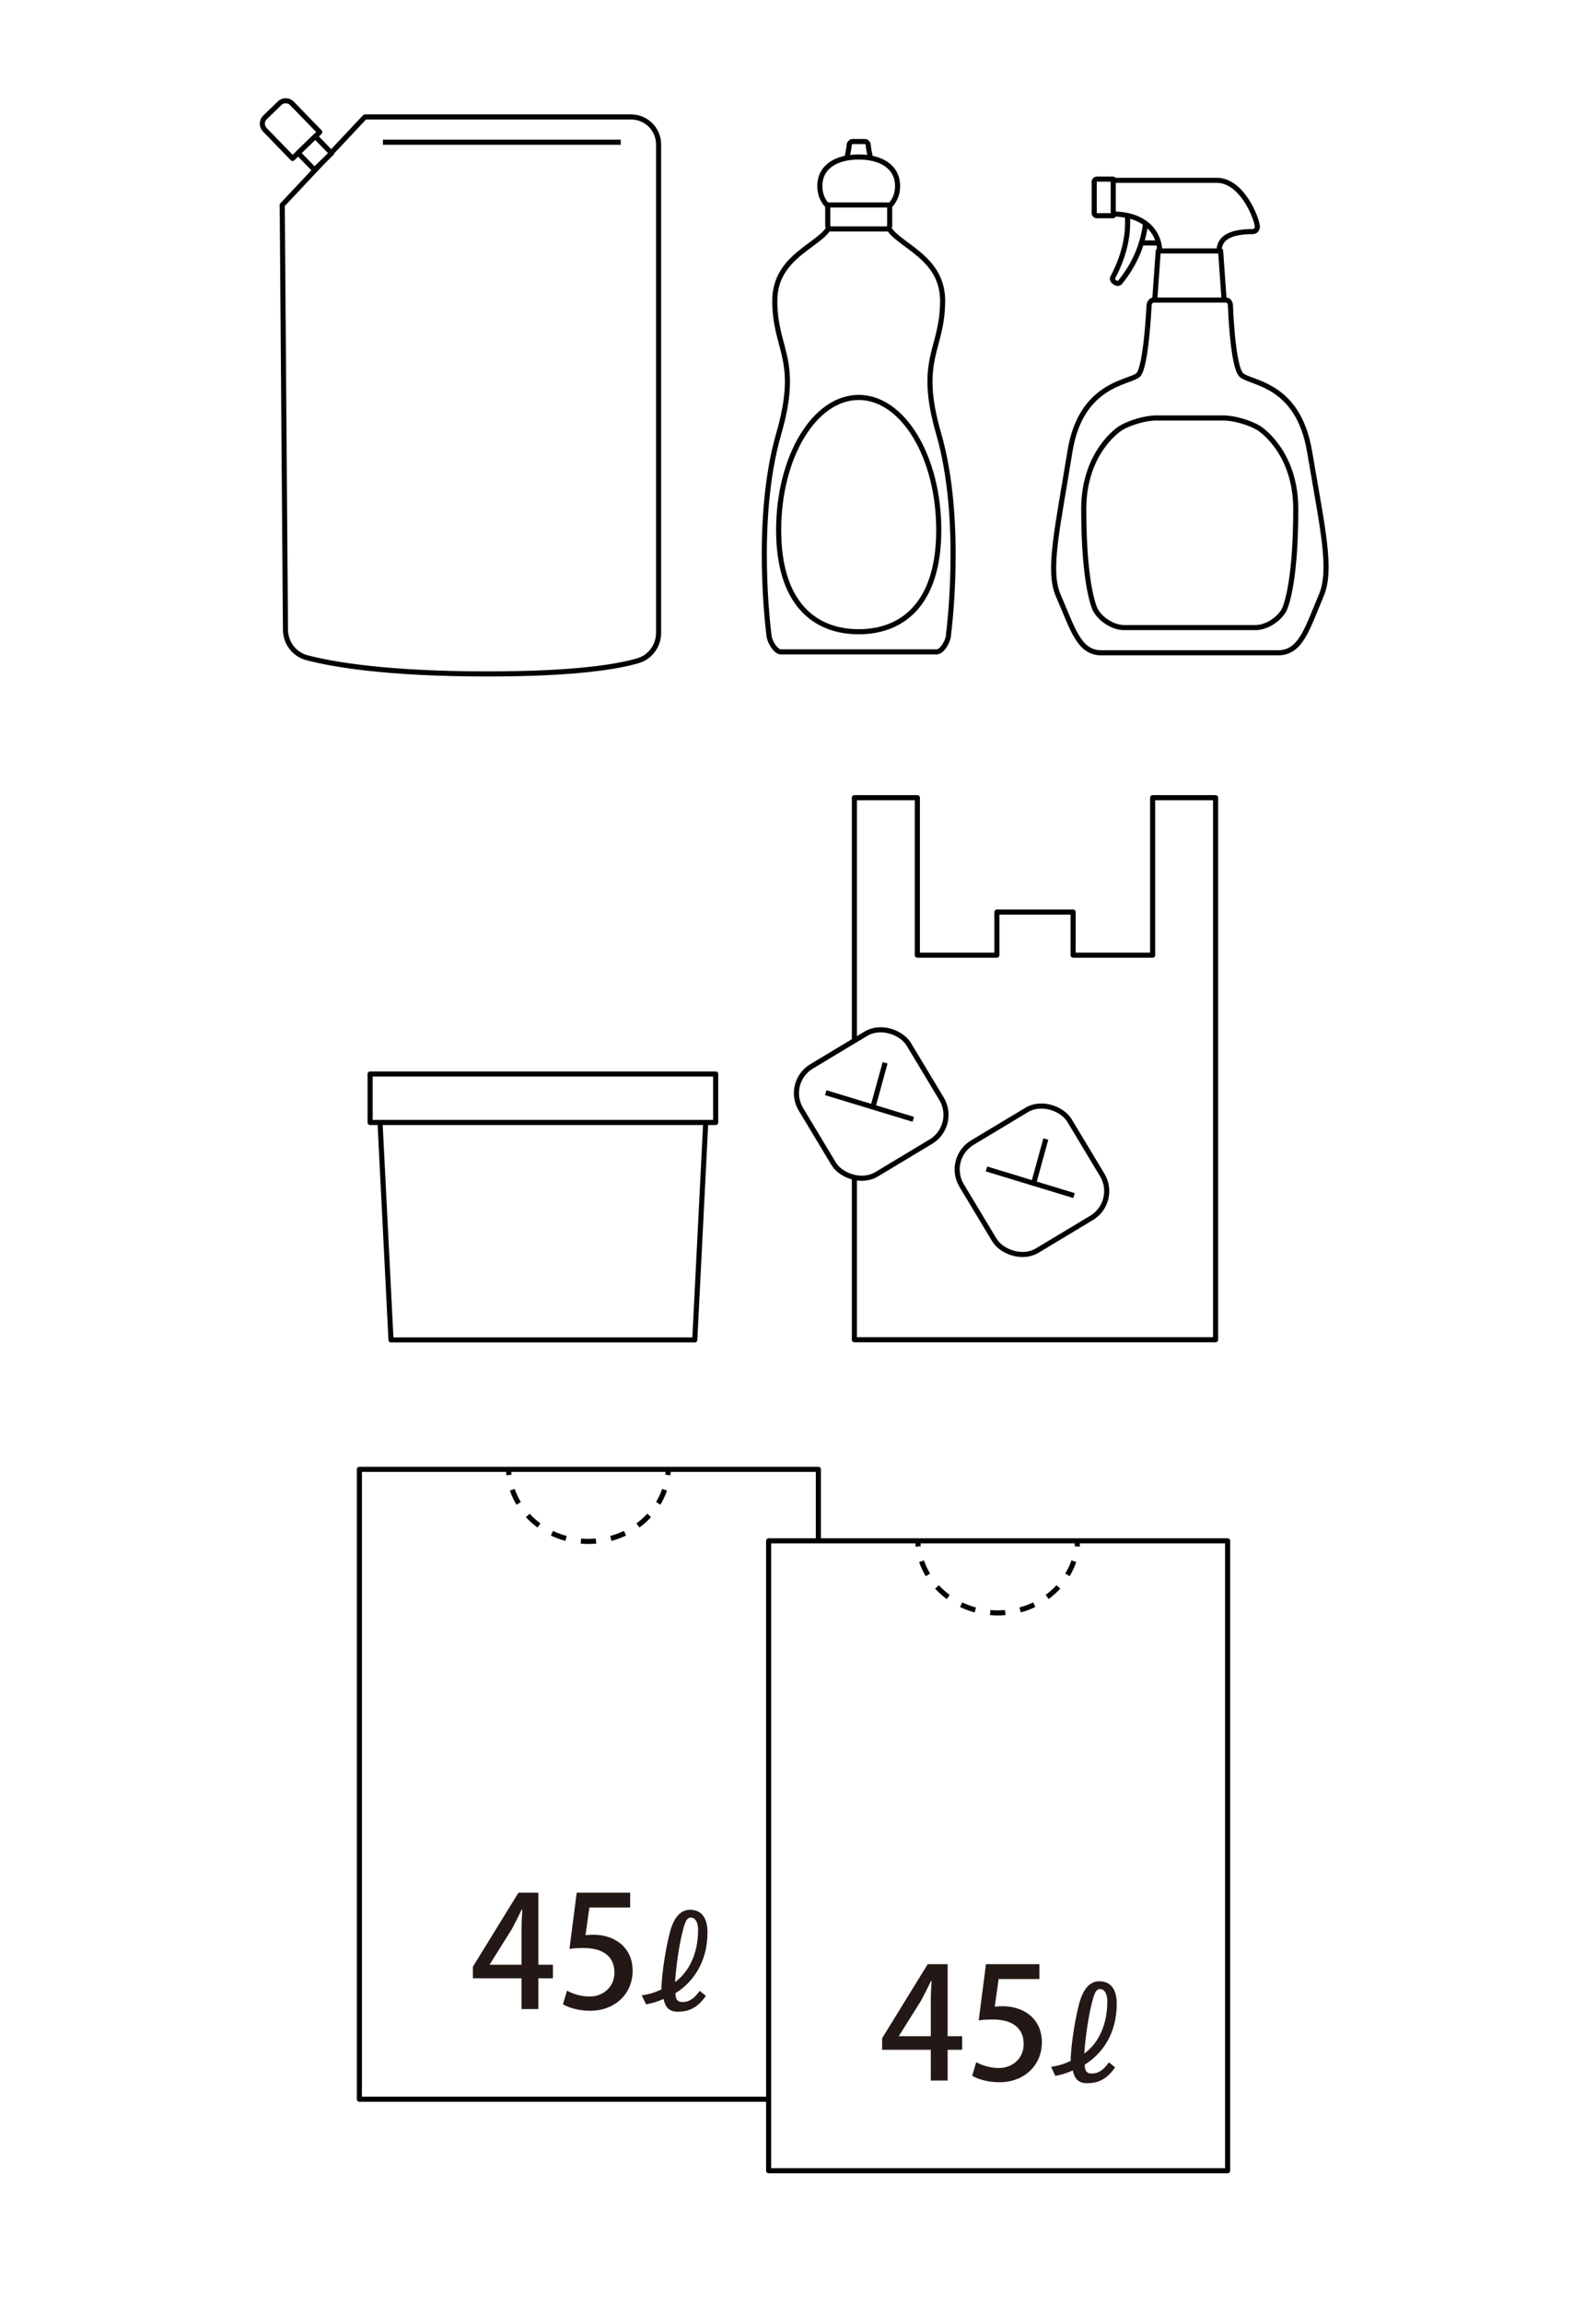 <?xml version="1.0" encoding="UTF-8"?>
<svg id="_レイヤー_2" data-name="レイヤー 2" xmlns="http://www.w3.org/2000/svg" width="638.479" height="921.02" viewBox="0 0 638.479 921.02">
  <defs>
    <style>
      .cls-1 {
        stroke-dasharray: 6.039 6.039;
      }

      .cls-1, .cls-2, .cls-3 {
        stroke: #040000;
        stroke-width: 2.04px;
      }

      .cls-1, .cls-3 {
        fill: none;
      }

      .cls-4 {
        fill: #231815;
      }

      .cls-5, .cls-2 {
        fill: #fff;
      }

      .cls-2 {
        stroke-linejoin: round;
      }
    </style>
  </defs>
  <g id="text">
    <g>
      <rect class="cls-5" width="638.479" height="921.02"/>
      <g>
        <rect class="cls-2" x="455.122" y="87.298" width="10.348" height="9.858"/>
        <path class="cls-2" d="M450.88,84.738c.75,6.731-.075,15.567-5.733,26.249-.689,1.29,1.91,3.185,2.931,1.92,5.999-7.415,9.804-15.811,10.609-27.253l-7.808-.916Z"/>
        <path class="cls-2" d="M502.939,89.965c-1.211-5.541-7.116-17.852-16.107-17.852h-41.802v13.468c12.395,0,18.93,6.8,18.93,15.364h23.694c0-3.448,1.054-8.345,13.572-8.345,1.097,0,2.065-1.035,1.713-2.635Z"/>
        <path class="cls-2" d="M438.75,71.631c-.553,0-1.014.457-1.014,1.015v12.598c0,.561.461,1.012,1.014,1.012h6.589v-14.625h-6.589Z"/>
        <polygon class="cls-2" points="463.35 100.349 461.922 120.483 489.733 120.483 488.311 100.349 463.35 100.349"/>
        <path class="cls-2" d="M523.889,180.502c-4.65-27.525-23.809-27.081-27.332-30.608-3.524-3.517-4.333-27.958-4.333-27.958,0,0-.193-1.944-1.735-1.944h-28.904c-1.623,0-1.886,1.944-1.886,1.944,0,0-1.14,24.768-4.339,27.958-3.186,3.193-22.901,3.193-27.322,30.608-5.062,31.386-9.037,47.692-4.657,57.699,5.702,13.011,8.111,22.849,17.23,22.849h70.699c9.115,0,11.675-9.783,17.222-22.849,4.446-10.464.643-26.362-4.644-57.699Z"/>
        <path class="cls-2" d="M503.717,171.273c-3.637-2.275-10.072-4.129-14.284-4.129h-26.94c-4.207,0-10.639,1.854-14.28,4.129,0,0-14.662,9.146-14.662,32.322,0,31.488,4.607,40.215,4.607,40.215,2.078,3.932,7.223,7.146,11.438,7.146h52.734c4.214,0,9.359-3.214,11.438-7.146,0,0,4.604-8.727,4.604-40.215,0-23.175-14.655-32.322-14.655-32.322Z"/>
      </g>
      <g>
        <polygon class="cls-2" points="277.944 535.822 156.416 535.822 151.331 434.905 283.03 434.905 277.944 535.822"/>
        <rect class="cls-2" x="148.056" y="429.476" width="138.25" height="19.386"/>
      </g>
      <g>
        <path class="cls-2" d="M375.533,173.515c-8.702-30.112,1.561-33.368,1.561-53.272s-22.596-22.859-22.596-32.367v-12.119h-21.948v12.119c0,9.507-22.596,12.458-22.596,32.367s10.262,23.161,1.561,53.272c-9.991,34.581-3.944,79.938-3.944,79.938,0,2.897,2.749,7.224,4.753,7.224h62.4c2.151,0,4.752-4.327,4.752-7.224,0,0,6.047-45.357-3.944-79.938Z"/>
        <path class="cls-2" d="M375.55,211.961c0,29.292-14.338,40.664-32.026,40.664s-32.025-11.372-32.025-40.664,14.337-53.031,32.025-53.031,32.026,23.747,32.026,53.031Z"/>
        <path class="cls-2" d="M331.138,81.009v9.137c0,.775.533,1.403,1.188,1.403h22.401c.659,0,1.188-.628,1.188-1.403v-9.137h-24.777Z"/>
        <path class="cls-2" d="M347.305,57.637s-.289-.763-1.075-1.034h-5.407c-.785.27-1.074,1.034-1.074,1.034,0,1.579-1.269,7.026-1.269,7.026h10.091s-1.266-5.447-1.266-7.026Z"/>
        <path class="cls-2" d="M330.785,81.959h25.479c1.76-1.928,2.807-4.433,2.807-7.514,0-8.029-6.963-11.666-15.547-11.666s-15.549,3.638-15.549,11.666c0,3.081,1.047,5.586,2.809,7.514Z"/>
      </g>
      <polygon class="cls-2" points="486.299 535.74 486.299 318.987 461.111 318.987 461.111 381.958 429.294 381.958 429.294 364.724 398.803 364.724 398.803 381.958 366.986 381.958 366.986 318.987 341.797 318.987 341.797 535.74 486.299 535.74"/>
      <g>
        <rect class="cls-2" x="323.343" y="416.297" width="50.377" height="50.377" rx="12.491" ry="12.491" transform="translate(-177.655 242.711) rotate(-31.016)"/>
        <line class="cls-2" x1="330.339" y1="436.955" x2="365.362" y2="447.609"/>
        <line class="cls-2" x1="348.988" y1="443.531" x2="354.087" y2="424.997"/>
      </g>
      <g>
        <rect class="cls-2" x="387.64" y="446.788" width="50.377" height="50.377" rx="12.491" ry="12.491" transform="translate(-184.174 280.201) rotate(-31.016)"/>
        <line class="cls-2" x1="394.636" y1="467.446" x2="429.659" y2="478.1"/>
        <line class="cls-2" x1="413.285" y1="474.023" x2="418.384" y2="455.488"/>
      </g>
      <g>
        <rect class="cls-2" x="143.774" y="587.566" width="183.611" height="251.885"/>
        <g>
          <path class="cls-3" d="M267.362,586.711c0,1.054-.059,2.096-.175,3.122"/>
          <path class="cls-1" d="M265.866,595.712c-4.104,11.992-16.191,20.679-30.463,20.679-15.396,0-28.25-10.111-31.282-23.574"/>
          <path class="cls-3" d="M203.619,589.833c-.115-1.026-.175-2.068-.175-3.122"/>
        </g>
        <g>
          <path class="cls-4" d="M215.384,803.4h-6.735v-12.299h-19.47v-4.637l18.232-29.604h7.973v28.802h5.809v5.439h-5.809v12.299ZM195.918,785.663h12.731v-13.969c0-2.659.125-5.439.308-8.094h-.245c-1.421,2.967-2.597,5.252-3.893,7.724l-8.9,14.214v.125Z"/>
          <path class="cls-4" d="M252.097,756.861v5.933h-16.316l-1.546,11.064c.927-.062,1.795-.187,3.091-.187,8.468,0,15.76,4.944,15.76,14.463,0,8.962-6.86,15.946-16.994,15.946-4.574,0-8.717-1.238-10.878-2.597l1.604-5.439c1.857,1.051,5.256,2.348,9.024,2.348,5.252,0,9.951-3.586,9.951-9.639,0-5.995-4.08-9.768-12.361-9.768-2.348,0-4.08.125-5.626.374l2.908-22.499h21.381Z"/>
          <path class="cls-4" d="M256.735,797.914c2.923-.396,5.399-1.188,7.873-2.377-.047-5.746,2.13-19.511,4.061-25.056,1.585-4.358,4.011-6.784,7.377-6.784,4.361,0,6.984,2.973,6.984,8.965,0,11.834-5.646,19.904-12.826,24.411.1,2.773.942,3.515,2.923,3.515,2.127,0,4.358-.989,6.784-4.457l2.474,1.981c-3.515,5.053-6.981,6.338-11.288,6.338-3.515,0-4.95-1.881-5.646-5.1-2.277,1.042-4.504,1.734-6.981,2.18l-1.734-3.615ZM270.204,792.518c5.496-4.161,9.061-11.291,9.061-20.849,0-2.723-.989-4.853-2.92-4.853-1.784,0-2.477,2.23-3.469,6.438-1.089,4.258-2.424,12.926-2.82,19.264h.147Z"/>
        </g>
      </g>
      <g>
        <rect class="cls-2" x="307.493" y="616.155" width="183.611" height="251.885"/>
        <g>
          <path class="cls-3" d="M431.081,615.3c0,1.054-.059,2.096-.175,3.122"/>
          <path class="cls-1" d="M429.585,624.302c-4.104,11.992-16.191,20.679-30.463,20.679-15.396,0-28.25-10.111-31.282-23.573"/>
          <path class="cls-3" d="M367.338,618.422c-.115-1.026-.175-2.068-.175-3.122"/>
        </g>
        <g>
          <path class="cls-4" d="M379.103,831.989h-6.735v-12.299h-19.47v-4.637l18.232-29.604h7.973v28.802h5.809v5.439h-5.809v12.299ZM359.637,814.252h12.731v-13.969c0-2.659.125-5.439.308-8.094h-.245c-1.421,2.967-2.597,5.252-3.893,7.724l-8.9,14.214v.125Z"/>
          <path class="cls-4" d="M415.816,785.45v5.933h-16.316l-1.546,11.064c.927-.062,1.795-.187,3.091-.187,8.468,0,15.76,4.944,15.76,14.463,0,8.962-6.86,15.946-16.994,15.946-4.574,0-8.717-1.238-10.878-2.597l1.604-5.439c1.857,1.051,5.256,2.348,9.024,2.348,5.252,0,9.951-3.586,9.951-9.639,0-5.995-4.08-9.768-12.361-9.768-2.348,0-4.08.125-5.626.374l2.908-22.499h21.381Z"/>
          <path class="cls-4" d="M420.454,826.503c2.923-.396,5.399-1.188,7.873-2.377-.047-5.746,2.13-19.511,4.061-25.056,1.585-4.358,4.011-6.784,7.377-6.784,4.361,0,6.984,2.973,6.984,8.965,0,11.834-5.646,19.904-12.826,24.411.1,2.773.942,3.515,2.923,3.515,2.127,0,4.358-.989,6.784-4.457l2.474,1.981c-3.515,5.053-6.981,6.338-11.288,6.338-3.515,0-4.95-1.881-5.646-5.1-2.277,1.042-4.504,1.734-6.981,2.18l-1.734-3.615ZM433.923,821.107c5.496-4.161,9.061-11.291,9.061-20.849,0-2.723-.989-4.853-2.92-4.853-1.784,0-2.477,2.23-3.469,6.438-1.089,4.258-2.424,12.926-2.82,19.264h.147Z"/>
        </g>
      </g>
      <g>
        <path class="cls-2" d="M263.469,253.071V57.756c0-6.065-4.917-10.982-10.982-10.982h-106.506l-33.073,35.212,1.296,169.882c.04,5.227,3.532,9.826,8.589,11.147,10.537,2.753,32.192,6.481,72.201,6.481,34.607,0,51.834-2.789,60.345-5.324,4.87-1.45,8.129-6.02,8.129-11.101Z"/>
        <line class="cls-2" x1="153.189" y1="56.865" x2="248.333" y2="56.865"/>
        <g>
          <path class="cls-2" d="M111.621,41.368h8.175c1.921,0,3.481,1.56,3.481,3.481v15.98h-15.136v-15.98c0-1.921,1.56-3.481,3.481-3.481Z" transform="translate(-2.923 94.985) rotate(-44.128)"/>
          <rect class="cls-2" x="121.187" y="56.547" width="9.559" height="9.37" transform="translate(-7.084 104.987) rotate(-44.128)"/>
        </g>
      </g>
    </g>
  </g>
</svg>